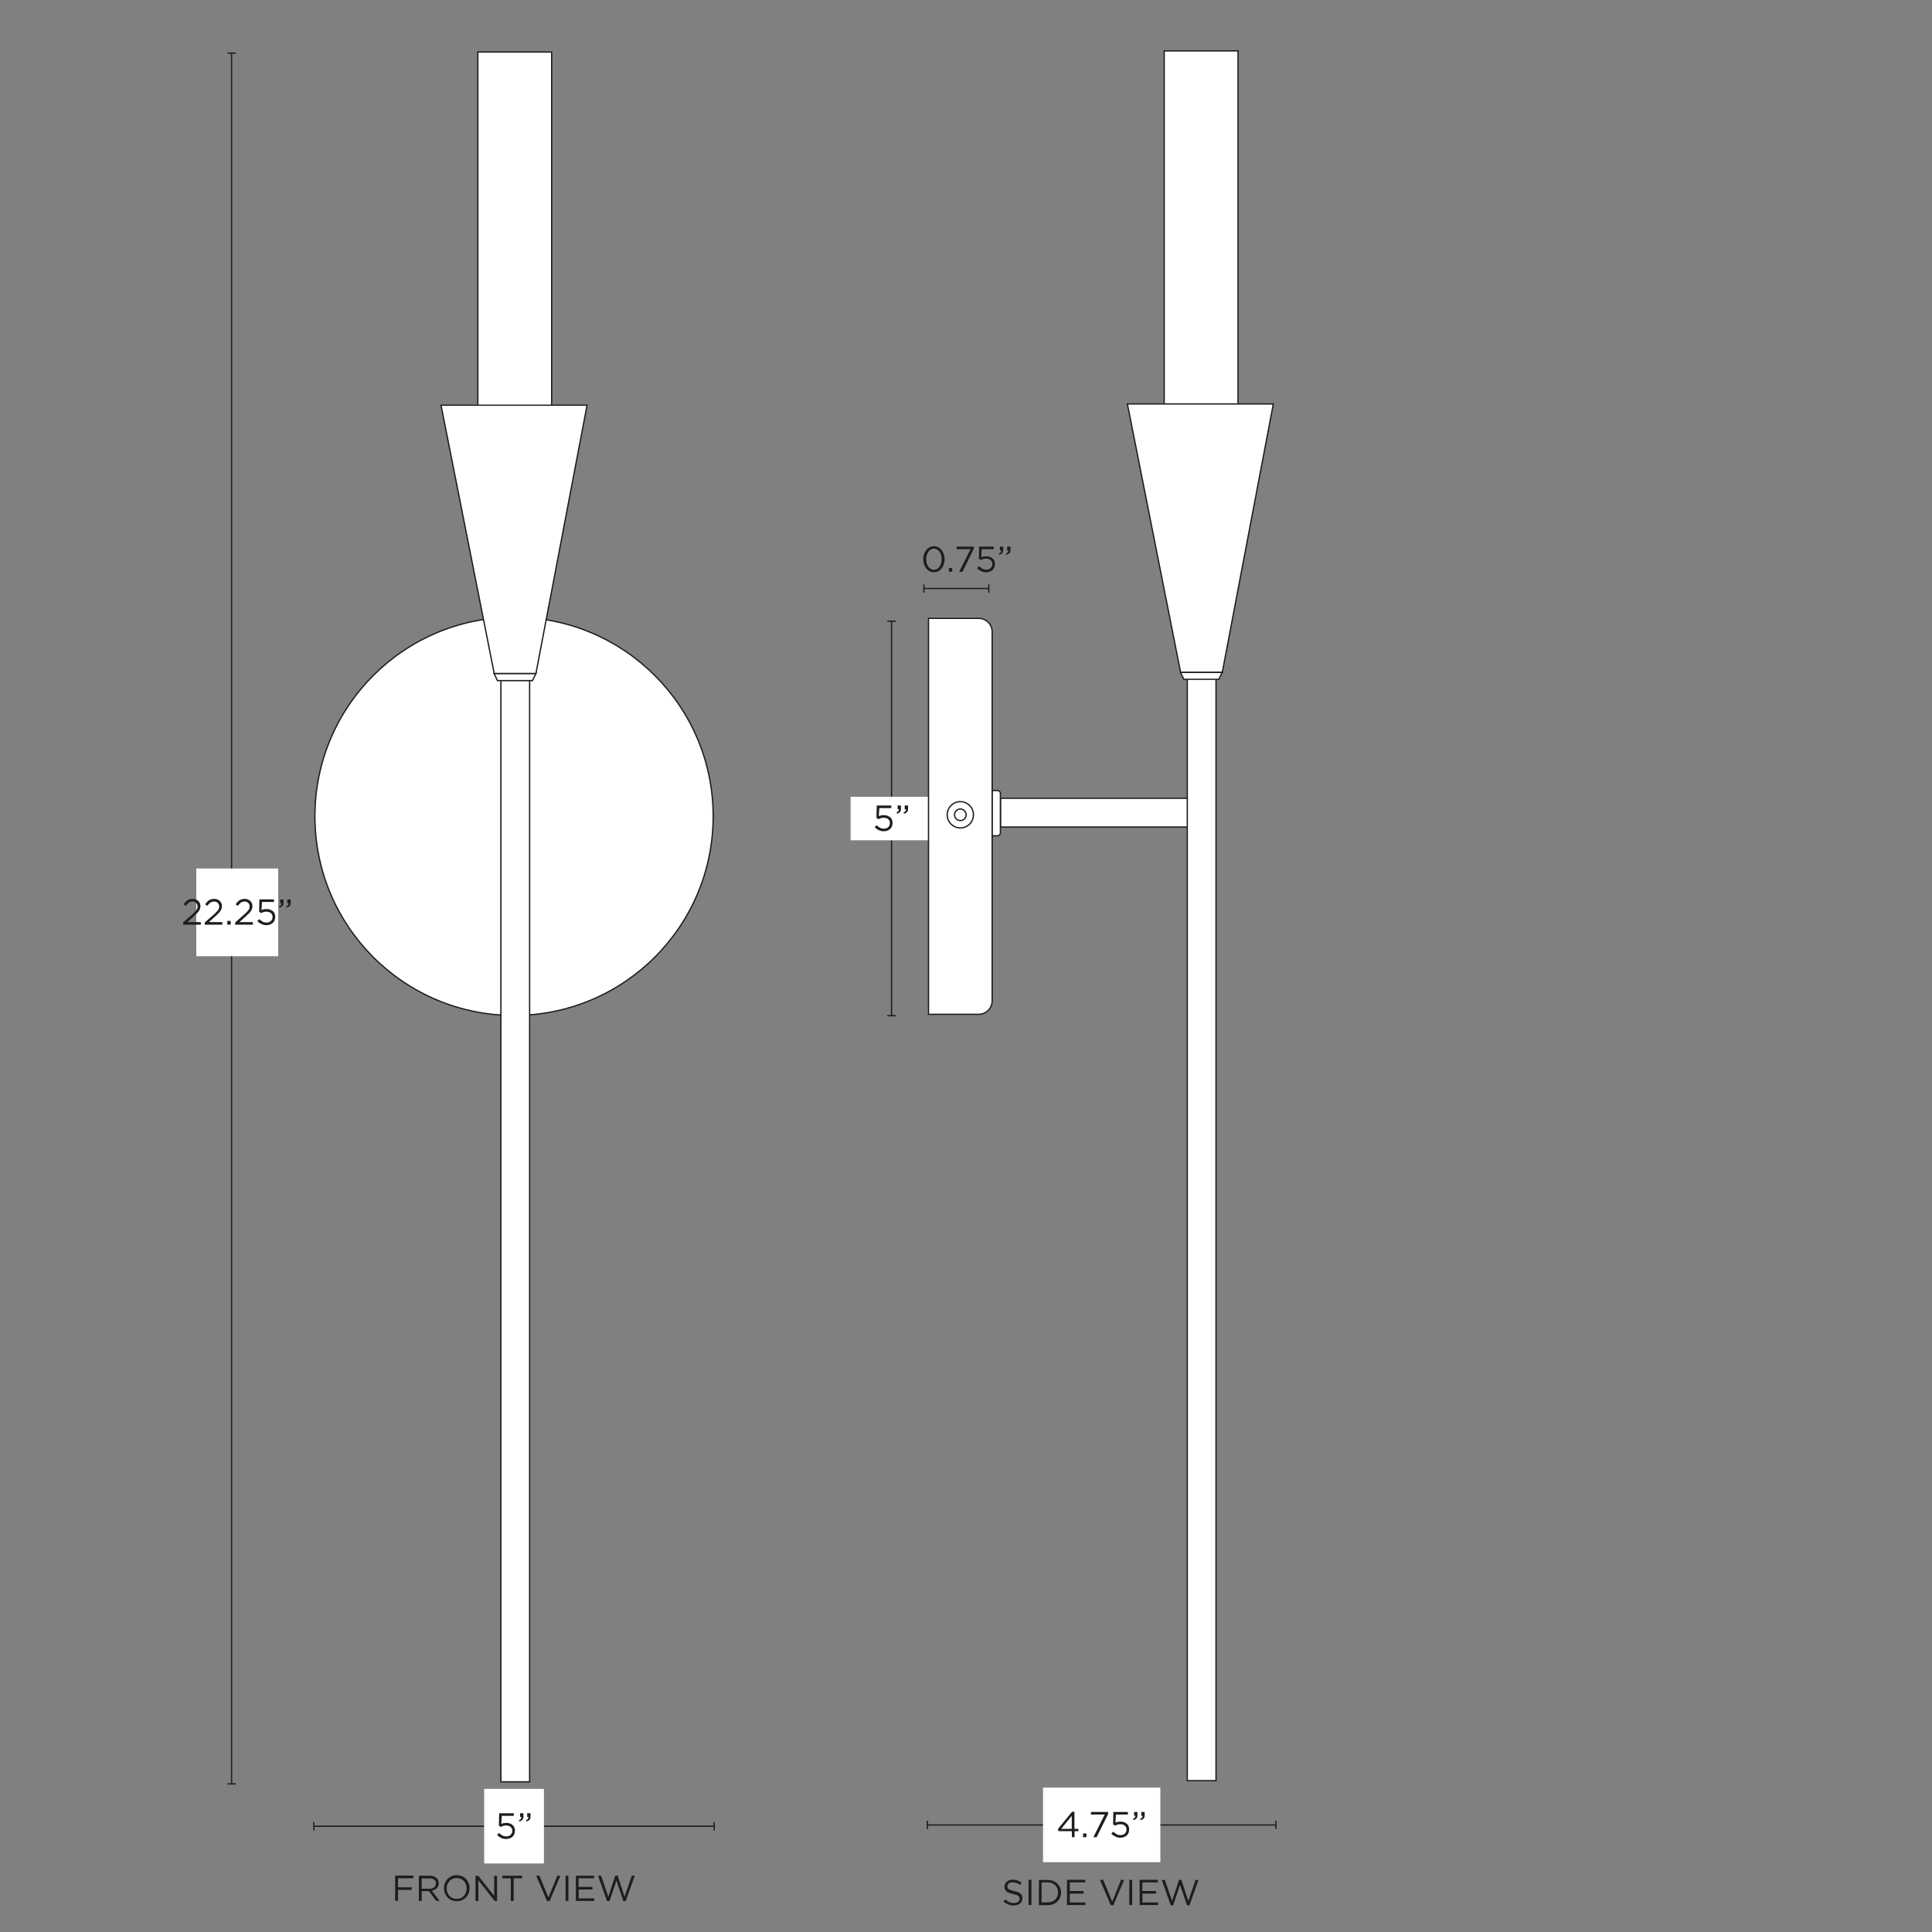 <svg xml:space="preserve" style="enable-background:new 0 0 1500 1500;" viewBox="0 0 1500 1500" height="1500px" width="1500px" y="0px" x="0px" xmlns:xlink="http://www.w3.org/1999/xlink" xmlns="http://www.w3.org/2000/svg" id="Capa_1" version="1.1">
<rect x="0" y="0" width="1500" height="1500" fill="#808080" stroke="none"/>
<style type="text/css">
	.st0{fill:#1D1D1B;}
	.st1{fill:none;}
	.st2{fill:none;stroke:#1D1D1B;stroke-miterlimit:10;}
	.st3{fill:#FFFFFF;}
	.st4{fill:#FFFFFF;stroke:#1D1D1B;stroke-miterlimit:10;}
</style>
<g>
	<path d="M320.9,1458.3h-11.9v7h10.6v2h-10.6v8.5h-2.2v-19.6h14.1V1458.3L320.9,1458.3z" class="st0"></path>
	<path d="M338.7,1475.9l-5.7-7.6h-5.6v7.6h-2.2v-19.6h8.4c1.1,0,2.1,0.1,2.9,0.4s1.6,0.7,2.2,1.2
		c0.6,0.5,1.1,1.1,1.4,1.8s0.5,1.5,0.5,2.4c0,0.8-0.1,1.6-0.4,2.2c-0.3,0.6-0.6,1.2-1.1,1.7c-0.5,0.5-1,0.9-1.7,1.2
		s-1.4,0.5-2.1,0.7l6,8H338.7L338.7,1475.9z M337.2,1459.4c-0.9-0.7-2.1-1-3.7-1h-6.1v8h6c0.7,0,1.4-0.1,2-0.3
		c0.6-0.2,1.1-0.5,1.6-0.8c0.5-0.3,0.8-0.8,1-1.3s0.4-1.1,0.4-1.7C338.5,1461,338.1,1460,337.2,1459.4L337.2,1459.4z" class="st0"></path>
	<path d="M363.9,1469.9c-0.5,1.2-1.2,2.3-2,3.2c-0.9,0.9-1.9,1.7-3.2,2.2c-1.2,0.6-2.6,0.8-4.1,0.8s-2.9-0.3-4.1-0.8
		s-2.3-1.3-3.1-2.2s-1.5-2-2-3.2s-0.7-2.5-0.7-3.9s0.2-2.7,0.7-3.9c0.5-1.2,1.2-2.3,2-3.2s1.9-1.7,3.2-2.2c1.2-0.6,2.6-0.8,4.1-0.8
		s2.9,0.3,4.1,0.8s2.3,1.3,3.1,2.2s1.5,2,2,3.2s0.7,2.5,0.7,3.9S364.4,1468.7,363.9,1469.9z M361.7,1463c-0.4-1-0.9-1.8-1.6-2.6
		c-0.7-0.7-1.5-1.3-2.5-1.7c-0.9-0.4-2-0.6-3.1-0.6s-2.1,0.2-3.1,0.6s-1.8,1-2.4,1.7s-1.2,1.6-1.6,2.6c-0.4,1-0.6,2-0.6,3.2
		s0.2,2.2,0.6,3.2s0.9,1.8,1.6,2.6c0.7,0.7,1.5,1.3,2.5,1.7c0.9,0.4,2,0.6,3.1,0.6s2.1-0.2,3.1-0.6s1.8-1,2.4-1.7s1.2-1.6,1.6-2.6
		c0.4-1,0.6-2,0.6-3.2S362.1,1463.9,361.7,1463z" class="st0"></path>
	<path d="M383.7,1456.3h2.2v19.6h-1.8l-12.7-16.1v16.1h-2.2v-19.6h2.1l12.4,15.7V1456.3z" class="st0"></path>
	<path d="M398.8,1475.9h-2.2v-17.6H390v-2h15.4v2h-6.6L398.8,1475.9L398.8,1475.9z" class="st0"></path>
	<path d="M432.7,1456.3h2.4l-8.4,19.7h-2l-8.4-19.7h2.5l7,16.9L432.7,1456.3L432.7,1456.3z" class="st0"></path>
	<path d="M441.3,1456.3v19.6h-2.2v-19.6H441.3z" class="st0"></path>
	<path d="M461.2,1458.3h-12v6.7H460v2h-10.7v6.9h12.1v2h-14.3v-19.6h14.2L461.2,1458.3L461.2,1458.3z" class="st0"></path>
	<path d="M477.7,1456.2h1.8l5.4,16.4l5.6-16.3h2.3l-7,19.7H484l-5.4-15.9l-5.4,15.9h-1.9l-7-19.7h2.4l5.6,16.3
		L477.7,1456.2L477.7,1456.2z" class="st0"></path>
</g>
<g>
	<path d="M782.4,1465.7c0.2,0.4,0.4,0.7,0.8,1s0.9,0.6,1.6,0.8s1.6,0.5,2.7,0.7c2.2,0.5,3.8,1.2,4.8,2
		c1,0.9,1.5,2.1,1.5,3.6c0,0.8-0.2,1.6-0.5,2.3c-0.3,0.7-0.8,1.3-1.4,1.8s-1.3,0.9-2.1,1.1s-1.7,0.4-2.7,0.4c-1.6,0-3-0.2-4.3-0.8
		c-1.3-0.5-2.5-1.3-3.7-2.3l1.4-1.6c1,0.9,2.1,1.6,3.1,2.1c1,0.5,2.2,0.7,3.6,0.7s2.4-0.3,3.2-0.9c0.8-0.6,1.2-1.4,1.2-2.4
		c0-0.5-0.1-0.9-0.2-1.2c-0.2-0.4-0.4-0.7-0.8-1c-0.4-0.3-0.9-0.6-1.6-0.8s-1.5-0.5-2.5-0.7c-1.1-0.2-2.1-0.5-2.9-0.8
		s-1.5-0.7-2.1-1.2c-0.5-0.4-0.9-1-1.2-1.6c-0.3-0.6-0.4-1.3-0.4-2.1s0.2-1.5,0.5-2.2s0.8-1.2,1.3-1.7s1.3-0.8,2-1.1
		c0.8-0.3,1.6-0.4,2.6-0.4c1.4,0,2.7,0.2,3.8,0.6s2.1,1,3.1,1.8l-1.3,1.7c-0.9-0.8-1.8-1.3-2.8-1.6s-1.9-0.5-2.9-0.5
		c-0.6,0-1.2,0.1-1.7,0.2c-0.5,0.2-1,0.4-1.3,0.7c-0.4,0.3-0.6,0.6-0.8,1s-0.3,0.8-0.3,1.3S782.3,1465.3,782.4,1465.7L782.4,1465.7z" class="st0"></path>
	<path d="M800.8,1459.5v19.6h-2.2v-19.6H800.8z" class="st0"></path>
	<path d="M823,1473.2c-0.5,1.2-1.2,2.2-2.1,3.1c-0.9,0.9-2,1.6-3.3,2.1c-1.3,0.5-2.7,0.8-4.2,0.8h-6.8v-19.6h6.8
		c1.5,0,2.9,0.2,4.2,0.7c1.3,0.5,2.4,1.2,3.3,2.1s1.6,1.9,2.1,3.1s0.8,2.5,0.8,3.9S823.6,1472,823,1473.2z M820.9,1466.3
		c-0.4-0.9-0.9-1.8-1.6-2.5s-1.5-1.2-2.6-1.7s-2.1-0.6-3.4-0.6h-4.6v15.5h4.6c1.2,0,2.3-0.2,3.4-0.6s1.9-0.9,2.6-1.6
		c0.7-0.7,1.2-1.5,1.6-2.4c0.4-0.9,0.6-1.9,0.6-3.1S821.3,1467.2,820.9,1466.3z" class="st0"></path>
	<path d="M842.6,1461.5h-12v6.7h10.7v2h-10.7v6.9h12.1v2h-14.3v-19.6h14.2V1461.5L842.6,1461.5z" class="st0"></path>
	<path d="M870.4,1459.5h2.4l-8.4,19.7h-2l-8.4-19.7h2.5l7,16.9L870.4,1459.5L870.4,1459.5z" class="st0"></path>
	<path d="M879,1459.5v19.6h-2.2v-19.6H879z" class="st0"></path>
	<path d="M898.9,1461.5h-12v6.7h10.7v2H887v6.9h12.1v2h-14.3v-19.6h14.2V1461.5L898.9,1461.5z" class="st0"></path>
	<path d="M915.4,1459.5h1.8l5.4,16.4l5.6-16.3h2.3l-7,19.7h-1.9l-5.4-15.9l-5.4,15.9H909l-7-19.7h2.4l5.6,16.3
		L915.4,1459.5L915.4,1459.5z" class="st0"></path>
</g>
<g>
	<g>
		<line y2="1417.9" x2="554.5" y1="1417.9" x1="243.7" class="st2"></line>
		<rect height="6.5" width="1" class="st0" y="1414.6" x="243.2"></rect>
		<rect height="6.5" width="1" class="st0" y="1414.6" x="554"></rect>
	</g>
</g>
<rect height="57.9" width="46.4" class="st3" y="1388.9" x="375.9"></rect>
<g>
	<path d="M387.6,1407.8h11.3v2h-9.3l-0.4,6.3c0.6-0.3,1.2-0.5,1.8-0.6s1.3-0.2,2.1-0.2c1,0,1.8,0.1,2.7,0.4
		s1.5,0.7,2.1,1.2c0.6,0.5,1.1,1.1,1.4,1.9s0.5,1.6,0.5,2.5s-0.2,1.8-0.5,2.7c-0.3,0.8-0.8,1.5-1.4,2c-0.6,0.6-1.4,1-2.2,1.3
		c-0.9,0.3-1.8,0.5-2.8,0.5c-1.4,0-2.7-0.3-3.9-0.9s-2.2-1.3-3.1-2.2l1.5-1.6c0.9,0.8,1.8,1.5,2.7,2c0.9,0.5,1.9,0.7,2.9,0.7
		c0.7,0,1.3-0.1,1.9-0.3c0.6-0.2,1.1-0.5,1.5-0.9s0.7-0.8,1-1.4c0.2-0.5,0.4-1.1,0.4-1.8s-0.1-1.2-0.4-1.7s-0.6-0.9-1-1.3
		c-0.4-0.4-0.9-0.7-1.5-0.8c-0.6-0.2-1.3-0.3-2-0.3c-0.8,0-1.6,0.1-2.2,0.3s-1.3,0.5-1.9,0.8l-1.5-1L387.6,1407.8L387.6,1407.8z" class="st0"></path>
	<path d="M404.4,1412.2c0.3-0.4,0.4-0.9,0.4-1.5h-1v-2.9h2.6v2.5c0,1.1-0.2,2-0.8,2.6c-0.5,0.6-1.3,1-2.4,1.2l-0.3-1
		C403.5,1412.9,404,1412.6,404.4,1412.2L404.4,1412.2z M409.9,1412.2c0.3-0.4,0.4-0.9,0.4-1.5h-1v-2.9h2.6v2.5c0,1.1-0.2,2-0.8,2.6
		s-1.3,1-2.4,1.2l-0.3-1C409.1,1412.9,409.6,1412.6,409.9,1412.2L409.9,1412.2z" class="st0"></path>
</g>
<g>
	<g>
		<line y2="1416.9" x2="990.6" y1="1416.9" x1="720" class="st2"></line>
		<rect height="6.5" width="1" class="st0" y="1413.6" x="719.5"></rect>
		<rect height="6.5" width="1" class="st0" y="1413.6" x="990.1"></rect>
	</g>
</g>
<rect height="57.9" width="91.1" class="st3" y="1387.9" x="809.8"></rect>
<g>
	<path d="M834.2,1406.7v13.2h3.1v1.8h-3v4.7h-2.1v-4.7h-10.3l-0.6-1.6l11.1-13.5L834.2,1406.7L834.2,1406.7z
		 M832.1,1409.8l-8.2,10.1h8.2V1409.8z" class="st0"></path>
	<path d="M840.9,1426.4v-2.9h2.6v2.9H840.9z" class="st0"></path>
	<path d="M847,1406.8h13.3v1.7l-8.9,17.9h-2.5l8.8-17.6H847L847,1406.8L847,1406.8z" class="st0"></path>
	<path d="M864.4,1406.8h11.3v2h-9.3l-0.4,6.3c0.6-0.3,1.2-0.5,1.8-0.6s1.3-0.2,2.1-0.2c0.9,0,1.8,0.1,2.7,0.4
		c0.8,0.3,1.5,0.7,2.2,1.2c0.6,0.5,1.1,1.1,1.4,1.9c0.3,0.8,0.5,1.6,0.5,2.5s-0.2,1.8-0.5,2.7c-0.3,0.8-0.8,1.5-1.4,2
		c-0.6,0.6-1.3,1-2.2,1.3c-0.9,0.3-1.8,0.5-2.8,0.5c-1.4,0-2.7-0.3-3.9-0.9c-1.2-0.6-2.2-1.3-3.1-2.2l1.5-1.6c0.9,0.8,1.8,1.5,2.7,2
		c0.9,0.5,1.9,0.7,2.9,0.7c0.7,0,1.3-0.1,1.9-0.3c0.6-0.2,1.1-0.5,1.5-0.9s0.7-0.8,1-1.4c0.2-0.5,0.3-1.1,0.3-1.8s-0.1-1.2-0.3-1.7
		s-0.6-0.9-1-1.3c-0.4-0.4-0.9-0.7-1.5-0.8c-0.6-0.2-1.3-0.3-2-0.3c-0.8,0-1.6,0.1-2.2,0.3s-1.3,0.5-1.9,0.8l-1.5-1L864.4,1406.8
		L864.4,1406.8z" class="st0"></path>
	<path d="M881.1,1411.2c0.3-0.4,0.4-0.9,0.4-1.5h-1v-2.9h2.6v2.5c0,1.1-0.2,2-0.8,2.6c-0.5,0.6-1.3,1-2.3,1.2l-0.3-1
		C880.3,1411.9,880.8,1411.6,881.1,1411.2L881.1,1411.2z M886.7,1411.2c0.3-0.4,0.4-0.9,0.4-1.5h-1v-2.9h2.6v2.5
		c0,1.1-0.2,2-0.8,2.6s-1.3,1-2.4,1.2l-0.3-1C885.9,1411.9,886.4,1411.6,886.7,1411.2L886.7,1411.2z" class="st0"></path>
</g>
<g>
	<g>
		<line y2="788.6" x2="692.2" y1="482.3" x1="692.2" class="st2"></line>
		<rect height="1" width="6.5" class="st0" y="481.8" x="688.9"></rect>
		<rect height="1" width="6.5" class="st0" y="788.1" x="688.9"></rect>
	</g>
</g>
<rect height="33.8" width="63.6" class="st3" y="618.6" x="660.4"></rect>
<g>
	<path d="M680.7,625.4H692v2h-9.3l-0.4,6.3c0.6-0.3,1.2-0.5,1.8-0.6c0.6-0.2,1.3-0.2,2.1-0.2c1,0,1.8,0.1,2.7,0.4
		c0.8,0.3,1.5,0.7,2.2,1.2s1.1,1.1,1.4,1.9c0.3,0.8,0.5,1.6,0.5,2.5s-0.2,1.8-0.5,2.7c-0.3,0.8-0.8,1.5-1.4,2
		c-0.6,0.6-1.3,1-2.2,1.3c-0.9,0.3-1.8,0.5-2.8,0.5c-1.4,0-2.7-0.3-3.9-0.9s-2.2-1.3-3.1-2.2l1.5-1.6c0.9,0.8,1.8,1.5,2.7,2
		c0.9,0.5,1.9,0.7,2.9,0.7c0.7,0,1.3-0.1,1.9-0.3c0.6-0.2,1.1-0.5,1.5-0.9c0.4-0.4,0.7-0.8,1-1.4c0.2-0.5,0.3-1.1,0.3-1.8
		s-0.1-1.2-0.3-1.7s-0.6-0.9-1-1.3c-0.4-0.4-0.9-0.7-1.5-0.8c-0.6-0.2-1.3-0.3-2-0.3c-0.8,0-1.6,0.1-2.2,0.3s-1.3,0.5-1.9,0.8
		l-1.5-1L680.7,625.4L680.7,625.4z" class="st0"></path>
	<path d="M697.5,629.8c0.3-0.4,0.4-0.9,0.4-1.5h-1v-2.9h2.6v2.5c0,1.1-0.2,2-0.8,2.6s-1.3,1-2.3,1.2l-0.3-1
		C696.6,630.5,697.1,630.2,697.5,629.8L697.5,629.8z M703,629.8c0.3-0.4,0.4-0.9,0.4-1.5h-1v-2.9h2.6v2.5c0,1.1-0.2,2-0.8,2.6
		s-1.3,1-2.4,1.2l-0.3-1C702.2,630.5,702.7,630.2,703,629.8L703,629.8z" class="st0"></path>
</g>
<g>
	<g>
		<line y2="1385" x2="179.8" y1="41.2" x1="179.8" class="st2"></line>
		<rect height="1" width="6.5" class="st0" y="40.7" x="176.6"></rect>
		<rect height="1" width="6.5" class="st0" y="1384.5" x="176.6"></rect>
	</g>
</g>
<rect height="68.1" width="63.6" class="st3" y="674.3" x="152.4"></rect>
<g>
	<path d="M146.6,700.8c-0.8,0.6-1.6,1.4-2.4,2.5l-1.6-1.2c0.4-0.7,0.9-1.2,1.4-1.8c0.5-0.5,1-1,1.5-1.3s1.2-0.6,1.8-0.8
		c0.7-0.2,1.4-0.3,2.3-0.3s1.7,0.1,2.4,0.4s1.4,0.7,1.9,1.2c0.5,0.5,1,1.1,1.3,1.8s0.4,1.4,0.4,2.2c0,0.7-0.1,1.4-0.3,2
		c-0.2,0.6-0.5,1.2-0.9,1.8s-0.9,1.2-1.5,1.8c-0.6,0.6-1.3,1.3-2.2,2.1l-5.2,4.7h10.4v2h-13.7v-1.7l7.1-6.3c0.8-0.7,1.4-1.3,1.9-1.8
		s0.9-1,1.3-1.5c0.3-0.5,0.6-0.9,0.7-1.4s0.2-0.9,0.2-1.4c0-0.6-0.1-1.1-0.3-1.6s-0.5-0.8-0.8-1.2s-0.8-0.6-1.3-0.8s-1-0.3-1.5-0.3
		C148.3,700,147.4,700.2,146.6,700.8L146.6,700.8z" class="st0"></path>
	<path d="M163.3,700.8c-0.8,0.6-1.6,1.4-2.4,2.5l-1.6-1.2c0.4-0.7,0.9-1.2,1.4-1.8c0.5-0.5,1-1,1.5-1.3s1.2-0.6,1.8-0.8
		c0.7-0.2,1.4-0.3,2.3-0.3s1.7,0.1,2.4,0.4c0.7,0.3,1.4,0.7,1.9,1.2c0.5,0.5,1,1.1,1.3,1.8s0.4,1.4,0.4,2.2c0,0.7-0.1,1.4-0.3,2
		c-0.2,0.6-0.5,1.2-0.9,1.8s-0.9,1.2-1.5,1.8c-0.6,0.6-1.3,1.3-2.2,2.1l-5.2,4.7h10.4v2H159v-1.7l7.1-6.3c0.8-0.7,1.4-1.3,1.9-1.8
		s0.9-1,1.3-1.5c0.3-0.5,0.6-0.9,0.7-1.4c0.1-0.5,0.2-0.9,0.2-1.4c0-0.6-0.1-1.1-0.3-1.6s-0.5-0.8-0.8-1.2c-0.4-0.3-0.8-0.6-1.3-0.8
		c-0.5-0.2-1-0.3-1.5-0.3C165.1,700,164.1,700.2,163.3,700.8L163.3,700.8z" class="st0"></path>
	<path d="M176.5,717.9v-2.9h2.6v2.9H176.5z" class="st0"></path>
	<path d="M187,700.8c-0.8,0.6-1.6,1.4-2.4,2.5l-1.6-1.2c0.4-0.7,0.9-1.2,1.4-1.8c0.5-0.5,1-1,1.5-1.3s1.2-0.6,1.8-0.8
		c0.7-0.2,1.4-0.3,2.3-0.3s1.7,0.1,2.4,0.4s1.4,0.7,1.9,1.2c0.5,0.5,1,1.1,1.3,1.8s0.4,1.4,0.4,2.2c0,0.7-0.1,1.4-0.3,2
		c-0.2,0.6-0.5,1.2-0.9,1.8s-0.9,1.2-1.5,1.8c-0.6,0.6-1.3,1.3-2.2,2.1l-5.2,4.7h10.4v2h-13.7v-1.7l7.1-6.3c0.8-0.7,1.4-1.3,1.9-1.8
		s0.9-1,1.3-1.5c0.3-0.5,0.6-0.9,0.7-1.4s0.2-0.9,0.2-1.4c0-0.6-0.1-1.1-0.3-1.6s-0.5-0.8-0.8-1.2s-0.8-0.6-1.3-0.8
		c-0.5-0.2-1-0.3-1.5-0.3C188.7,700,187.8,700.2,187,700.8L187,700.8z" class="st0"></path>
	<path d="M201.4,698.3h11.3v2h-9.3l-0.4,6.3c0.6-0.3,1.2-0.5,1.8-0.6c0.6-0.2,1.3-0.2,2.1-0.2c0.9,0,1.8,0.1,2.7,0.4
		c0.8,0.3,1.5,0.7,2.2,1.2s1.1,1.1,1.4,1.9c0.3,0.8,0.5,1.6,0.5,2.5s-0.2,1.8-0.5,2.7c-0.3,0.8-0.8,1.5-1.4,2
		c-0.6,0.6-1.3,1-2.2,1.3s-1.8,0.5-2.8,0.5c-1.4,0-2.7-0.3-3.9-0.9c-1.2-0.6-2.2-1.3-3.1-2.2l1.5-1.6c0.9,0.8,1.8,1.5,2.7,2
		c0.9,0.5,1.9,0.7,2.9,0.7c0.7,0,1.3-0.1,1.9-0.3s1.1-0.5,1.5-0.9c0.4-0.4,0.7-0.8,1-1.4s0.3-1.1,0.3-1.8s-0.1-1.2-0.3-1.7
		s-0.6-0.9-1-1.3c-0.4-0.4-0.9-0.7-1.5-0.8c-0.6-0.2-1.3-0.3-2-0.3c-0.8,0-1.6,0.1-2.2,0.3s-1.3,0.5-1.9,0.8l-1.5-1L201.4,698.3
		L201.4,698.3z" class="st0"></path>
	<path d="M218.1,702.7c0.3-0.4,0.4-0.9,0.4-1.5h-1v-2.9h2.6v2.5c0,1.1-0.2,2-0.8,2.6s-1.3,1-2.3,1.2l-0.3-1
		C217.3,703.4,217.8,703.1,218.1,702.7L218.1,702.7z M223.7,702.7c0.3-0.4,0.4-0.9,0.4-1.5h-1v-2.9h2.6v2.5c0,1.1-0.2,2-0.8,2.6
		s-1.3,1-2.4,1.2l-0.3-1C222.9,703.4,223.4,703.1,223.7,702.7L223.7,702.7z" class="st0"></path>
</g>
<g>
	<path d="M732.8,438.1c-0.4,1.2-1,2.3-1.7,3.2s-1.6,1.7-2.6,2.2c-1,0.5-2.2,0.8-3.4,0.8s-2.4-0.3-3.4-0.8
		s-1.9-1.3-2.6-2.2c-0.7-0.9-1.3-2-1.7-3.2s-0.6-2.5-0.6-3.9s0.2-2.7,0.6-3.9s1-2.3,1.7-3.2s1.6-1.7,2.6-2.2c1-0.5,2.2-0.8,3.4-0.8
		s2.4,0.3,3.4,0.8s1.9,1.3,2.6,2.2s1.3,2,1.7,3.2s0.6,2.5,0.6,3.9S733.2,436.8,732.8,438.1L732.8,438.1z M730.7,431.1
		c-0.3-1-0.7-1.8-1.2-2.6s-1.2-1.3-1.9-1.8s-1.6-0.7-2.5-0.7s-1.7,0.2-2.5,0.7s-1.4,1-1.9,1.8s-0.9,1.6-1.2,2.6
		c-0.3,1-0.4,2-0.4,3.1s0.1,2.1,0.4,3.1s0.7,1.9,1.2,2.6c0.5,0.8,1.2,1.3,1.9,1.8c0.8,0.4,1.6,0.7,2.5,0.7s1.7-0.2,2.5-0.7
		s1.4-1,1.9-1.8c0.5-0.7,0.9-1.6,1.2-2.6c0.3-1,0.4-2,0.4-3.1S731,432.1,730.7,431.1L730.7,431.1z" class="st0"></path>
	<path d="M736.7,444V441h2.6v2.9H736.7z" class="st0"></path>
	<path d="M742.8,424.4h13.3v1.6l-8.9,18h-2.5l8.8-17.6h-10.8L742.8,424.4L742.8,424.4z" class="st0"></path>
	<path d="M760.2,424.4h11.3v2h-9.3l-0.4,6.3c0.6-0.3,1.2-0.5,1.8-0.6s1.3-0.2,2.1-0.2c1,0,1.8,0.1,2.7,0.4
		c0.8,0.3,1.5,0.7,2.2,1.2c0.6,0.5,1.1,1.1,1.4,1.9c0.3,0.8,0.5,1.6,0.5,2.5s-0.2,1.9-0.5,2.6c-0.3,0.8-0.8,1.5-1.4,2
		c-0.6,0.6-1.3,1-2.2,1.3s-1.8,0.5-2.8,0.5c-1.4,0-2.7-0.3-3.9-0.9s-2.2-1.3-3.1-2.2l1.5-1.6c0.9,0.8,1.8,1.5,2.7,2
		c0.9,0.5,1.9,0.7,2.9,0.7c0.7,0,1.3-0.1,1.9-0.3s1.1-0.5,1.5-0.9s0.7-0.9,1-1.4s0.3-1.1,0.3-1.8s-0.1-1.2-0.3-1.7s-0.6-0.9-1-1.3
		s-0.9-0.6-1.5-0.9c-0.6-0.2-1.3-0.3-2-0.3c-0.8,0-1.6,0.1-2.2,0.3c-0.7,0.2-1.3,0.5-1.9,0.8l-1.5-1L760.2,424.4L760.2,424.4z" class="st0"></path>
	<path d="M776.9,428.8c0.3-0.4,0.4-0.9,0.4-1.5h-1v-2.9h2.6v2.5c0,1.1-0.2,2-0.8,2.6s-1.3,1-2.3,1.2l-0.3-1
		C776.1,429.5,776.6,429.2,776.9,428.8L776.9,428.8z M782.5,428.8c0.3-0.4,0.4-0.9,0.4-1.5h-1v-2.9h2.6v2.5c0,1.1-0.2,2-0.8,2.6
		s-1.3,1-2.4,1.2l-0.3-1C781.7,429.5,782.2,429.2,782.5,428.8L782.5,428.8z" class="st0"></path>
</g>
<g>
	<path d="M720.9,480.1h39c5.7,0,10.4,4.7,10.4,10.4v286.6c0,5.7-4.7,10.4-10.4,10.4h-39V480.1L720.9,480.1L720.9,480.1z" class="st4"></path>
	<path d="M770.4,613.8h4.1c1.2,0,2.2,1,2.2,2.2v30.7c0,1.2-1,2.2-2.2,2.2h-4.1V613.8L770.4,613.8L770.4,613.8z" class="st4"></path>
	<path d="M922.6,642.1H776.9v-22.3h145.7l8.2,9c1.1,1.2,1.1,3.1,0,4.3L922.6,642.1L922.6,642.1z" class="st4"></path>
	<rect height="855.6" width="22.3" class="st4" y="526.9" x="921.8"></rect>
	<circle r="10.2" cy="632.6" cx="745.6" class="st4"></circle>
	<circle r="4.5" cy="632.6" cx="745.6" class="st4"></circle>
	<polygon points="946.3,527.4 919.1,527.4 916.5,521.9 949,521.9" class="st4"></polygon>
	<rect height="284.4" width="57.3" class="st4" y="39.5" x="903.9"></rect>
	<polygon points="949,521.9 916.6,521.9 875.3,313.6 988.6,313.6" class="st4"></polygon>
</g>
<g>
	<circle r="154.6" cy="633.8" cx="399.1" class="st4"></circle>
	<g>
		<rect height="855.6" width="22.3" class="st4" y="527.8" x="388.9"></rect>
		<polygon points="413.4,528.4 386.2,528.4 383.6,522.9 416.1,522.9" class="st4"></polygon>
		<rect height="284.4" width="57.3" class="st4" y="40.4" x="371"></rect>
		<polygon points="416.1,522.9 383.7,522.9 342.4,314.6 455.8,314.6" class="st4"></polygon>
	</g>
</g>
<g>
	<g>
		<line y2="456.9" x2="767.7" y1="456.9" x1="717.3" class="st2"></line>
		<rect height="6.5" width="1" class="st0" y="453.7" x="716.8"></rect>
		<rect height="6.5" width="1" class="st0" y="453.7" x="767.2"></rect>
	</g>
</g>
</svg>
